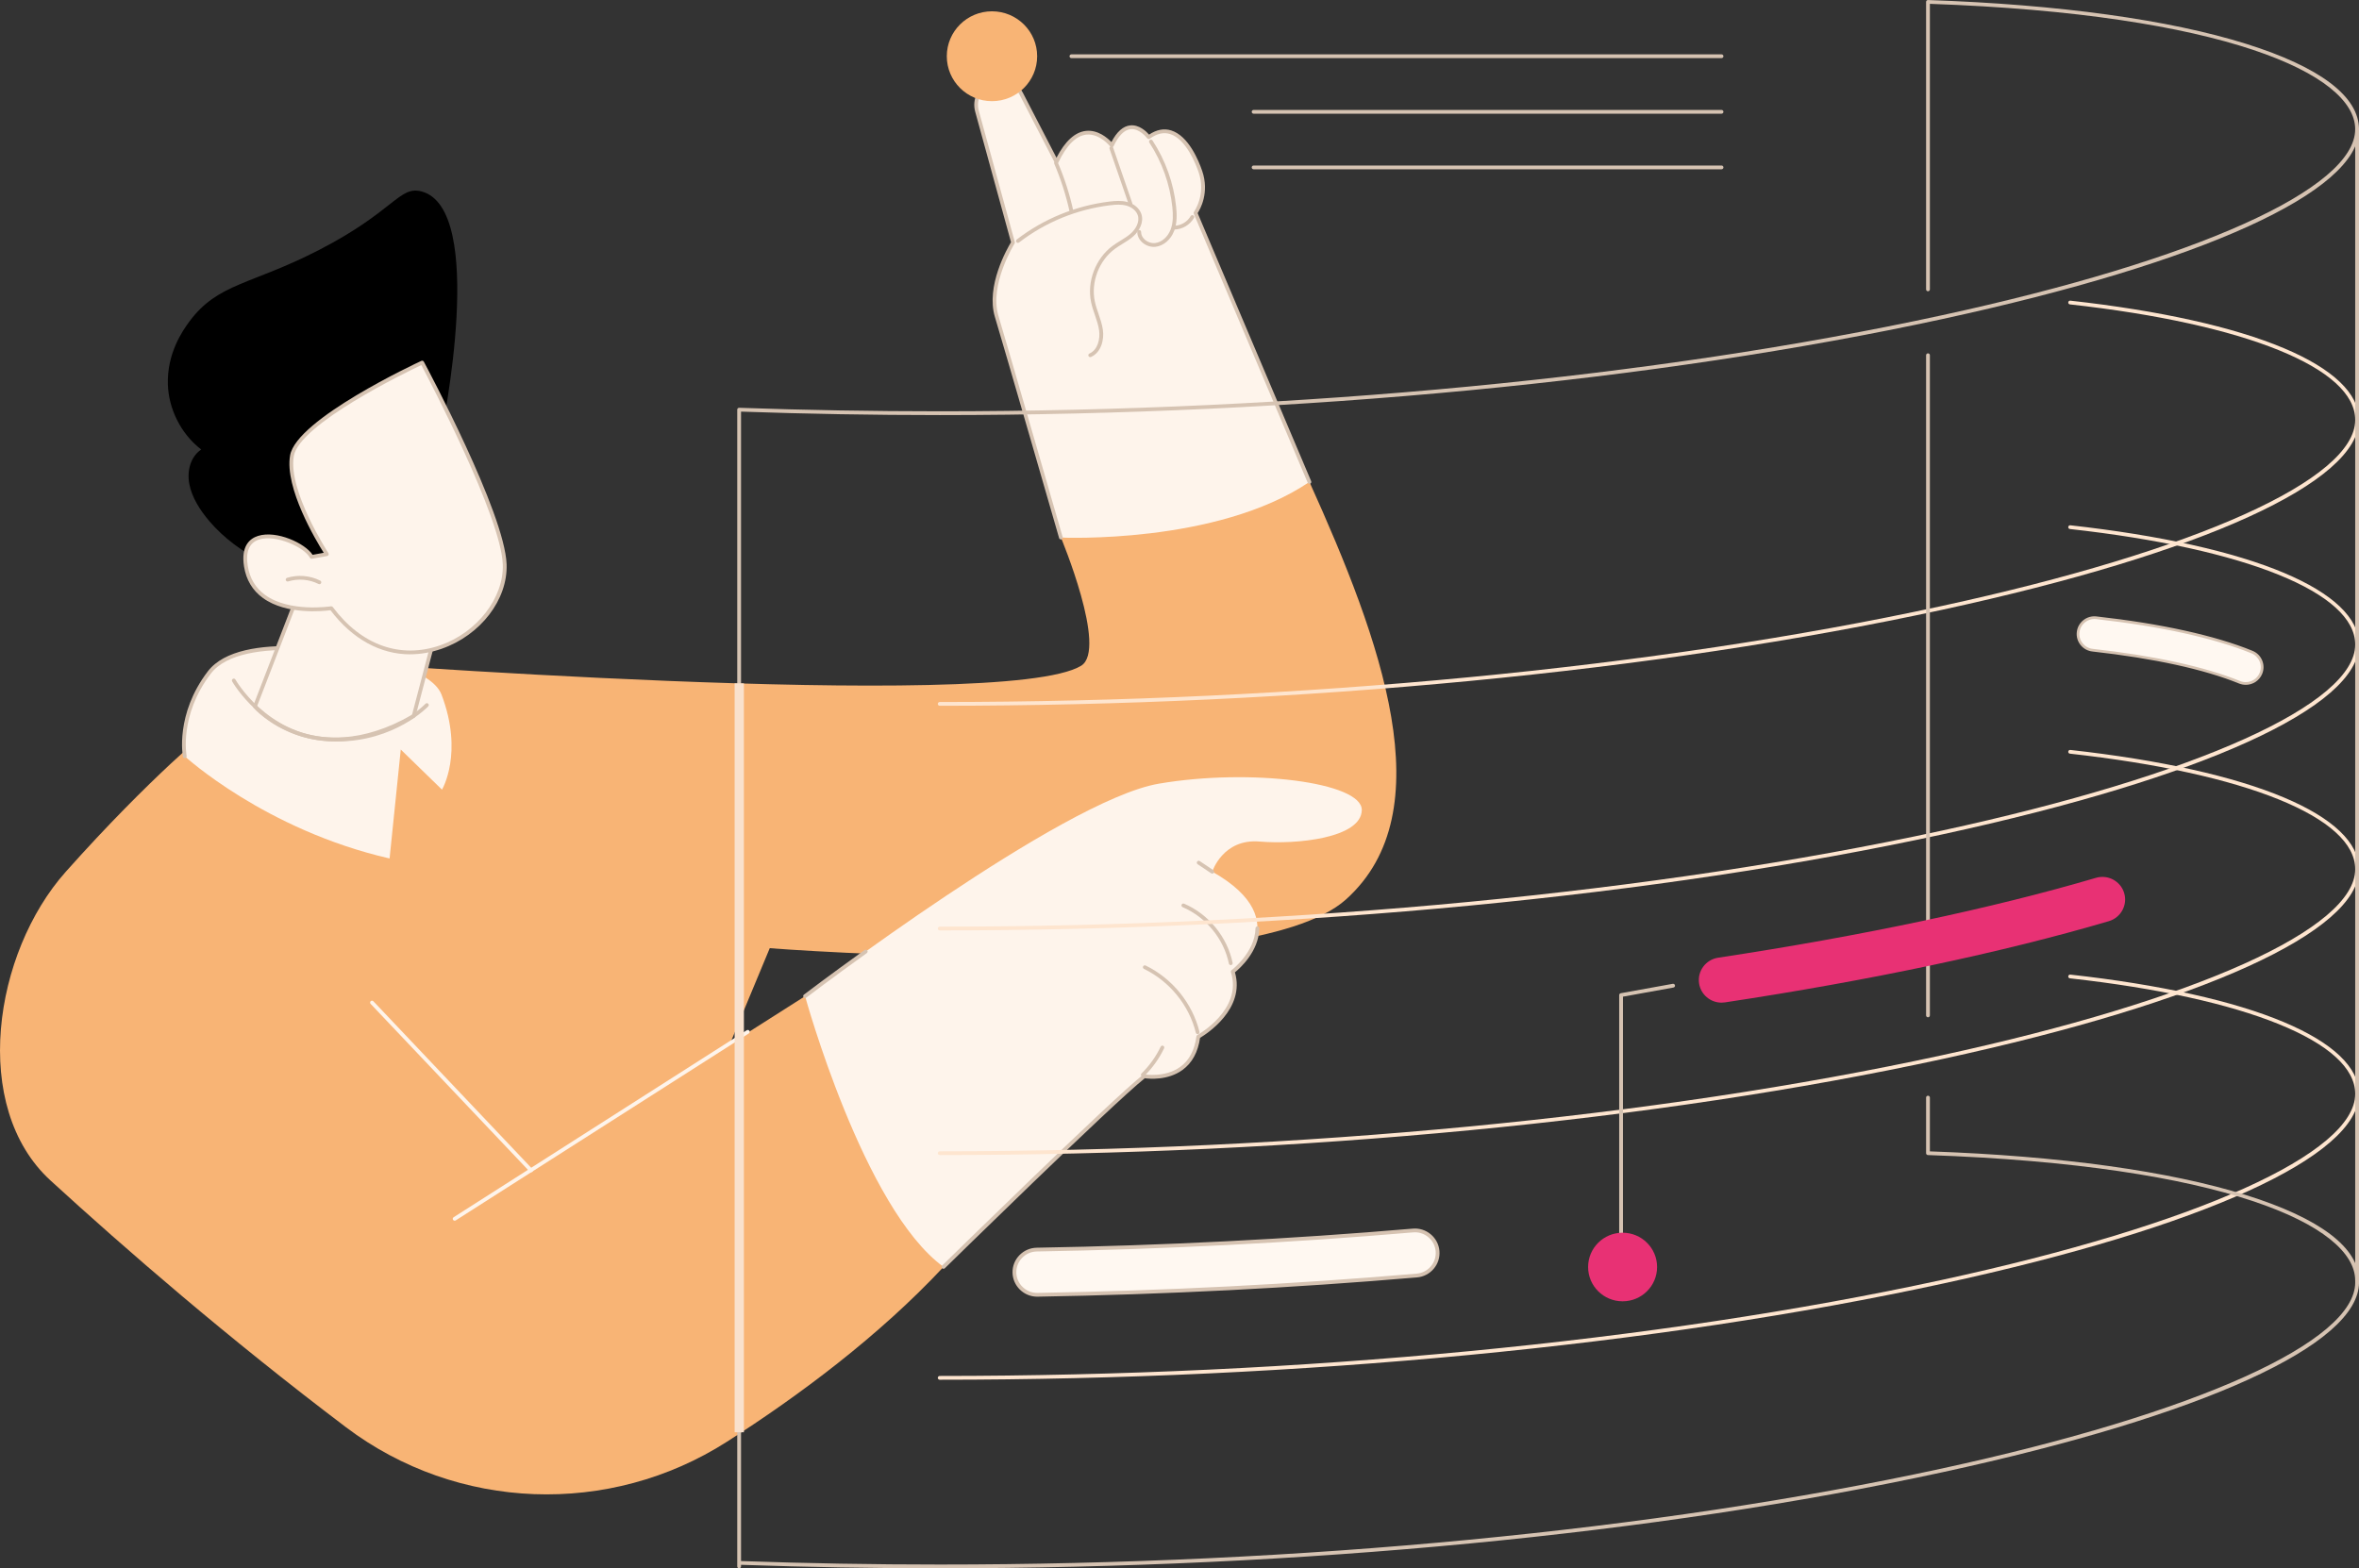 <svg xmlns="http://www.w3.org/2000/svg" width="382" height="254" viewBox="0 0 382 254" fill="none"><rect x="0" y="0" width="382" height="254" fill="#333333" stroke="none"/><g clip-path="url(#clip0_2121_579)"><path d="M108.878 191.485L124.648 153.569C124.648 153.569 202.315 159.715 217.95 145.681C233.829 131.43 223.607 103.647 212.041 78.052L171.8 87.063C171.8 87.063 179.377 105.181 175.077 107.82C162.483 115.549 50.619 106.94 50.619 106.94L19.447 174.733L87.983 213.311L108.878 191.485Z" fill="#F8B475"></path><path d="M171.8 87.063C171.8 87.063 197.029 88.21 212.041 78.052L193.592 34.481C193.592 34.481 195.703 31.645 194.393 27.803C193.087 23.962 190.134 19.199 186.015 22.211C186.015 22.211 182.755 17.808 180.047 23.551C180.047 23.551 175.283 17.435 171.088 26.228L165.398 15.223C164.475 13.434 162.323 12.655 160.457 13.426C158.659 14.172 157.694 16.132 158.208 18.001L164.046 39.281C164.046 39.281 159.813 46.001 161.401 51.262C162.989 56.524 171.796 87.067 171.796 87.067L171.8 87.063Z" fill="#FEF4EB"></path><path d="M171.8 87.368C171.665 87.368 171.543 87.281 171.505 87.146C171.417 86.841 162.681 56.541 161.11 51.342C159.598 46.328 163.144 40.174 163.717 39.227L157.913 18.076C157.362 16.065 158.406 13.941 160.339 13.141C162.34 12.312 164.678 13.166 165.667 15.081L171.08 25.549C172.474 22.852 174.079 21.39 175.86 21.197C177.794 20.992 179.335 22.336 179.975 23.007C180.851 21.327 181.879 20.418 183.037 20.305C184.469 20.166 185.632 21.293 186.074 21.8C187.291 20.987 188.496 20.761 189.659 21.126C192.472 22.009 194.11 26.023 194.683 27.707C195.871 31.205 194.359 33.869 193.938 34.518L212.323 77.939C212.39 78.094 212.314 78.274 212.159 78.337C212.003 78.404 211.822 78.328 211.758 78.173L193.31 34.602C193.268 34.502 193.281 34.388 193.344 34.305C193.365 34.279 195.34 31.544 194.102 27.904C193.677 26.66 192.093 22.529 189.473 21.708C188.429 21.381 187.325 21.633 186.196 22.458C186.062 22.558 185.868 22.529 185.767 22.395C185.754 22.378 184.541 20.77 183.092 20.916C182.073 21.017 181.142 21.951 180.321 23.685C180.274 23.782 180.182 23.849 180.076 23.857C179.971 23.869 179.866 23.823 179.798 23.74C179.782 23.719 178.067 21.574 175.919 21.804C174.247 21.984 172.714 23.518 171.358 26.358C171.307 26.463 171.202 26.53 171.084 26.534C170.979 26.538 170.861 26.471 170.806 26.366L165.116 15.361C164.269 13.728 162.273 12.999 160.567 13.707C158.916 14.389 158.023 16.203 158.495 17.921L164.332 39.202C164.353 39.285 164.341 39.373 164.294 39.445C164.252 39.512 160.154 46.11 161.683 51.174C163.254 56.377 171.989 86.677 172.078 86.983C172.124 87.146 172.032 87.314 171.867 87.36C171.838 87.368 171.813 87.373 171.783 87.373L171.8 87.368Z" fill="#D6C3B2"></path><path d="M176.547 57.839C176.429 57.839 176.315 57.772 176.265 57.659C176.197 57.504 176.265 57.324 176.42 57.257C177.772 56.662 178.177 54.894 177.983 53.508C177.865 52.666 177.591 51.866 177.301 51.019C177.073 50.353 176.837 49.666 176.686 48.958C175.974 45.607 177.41 41.845 180.177 39.809C180.578 39.512 181.007 39.252 181.42 38.996C182.047 38.611 182.641 38.247 183.159 37.773C183.884 37.111 184.604 35.951 184.242 34.858C184.006 34.145 183.303 33.551 182.405 33.303C181.601 33.086 180.754 33.123 179.727 33.249C174.373 33.907 169.285 35.989 165.019 39.273C164.884 39.378 164.69 39.353 164.589 39.219C164.484 39.084 164.509 38.892 164.644 38.791C168.999 35.444 174.188 33.316 179.655 32.646C180.603 32.529 181.614 32.457 182.57 32.717C183.665 33.014 184.528 33.764 184.827 34.669C185.278 36.039 184.436 37.438 183.576 38.222C183.016 38.733 182.368 39.131 181.744 39.512C181.34 39.759 180.923 40.014 180.544 40.295C177.962 42.193 176.623 45.703 177.288 48.828C177.431 49.499 177.659 50.169 177.882 50.818C178.168 51.652 178.463 52.515 178.594 53.416C178.821 55.024 178.316 57.085 176.673 57.81C176.631 57.827 176.589 57.835 176.551 57.835L176.547 57.839Z" fill="#D6C3B2"></path><path d="M173.502 34.51C173.363 34.51 173.232 34.413 173.203 34.271C172.621 31.623 171.787 29.014 170.722 26.521C170.654 26.366 170.73 26.186 170.886 26.123C171.042 26.056 171.223 26.132 171.286 26.287C172.369 28.817 173.215 31.46 173.805 34.145C173.843 34.309 173.737 34.472 173.569 34.51C173.548 34.514 173.527 34.518 173.502 34.518V34.51Z" fill="#D6C3B2"></path><path d="M183.071 33.316C182.945 33.316 182.827 33.236 182.78 33.111L179.672 24.096C179.617 23.936 179.701 23.765 179.862 23.71C180.022 23.656 180.194 23.739 180.249 23.899L183.357 32.914C183.412 33.073 183.328 33.245 183.168 33.299C183.134 33.312 183.1 33.316 183.067 33.316H183.071Z" fill="#D6C3B2"></path><path d="M186.841 39.985C186.171 39.985 185.489 39.725 184.966 39.256C184.444 38.787 184.158 38.184 184.166 37.556C184.166 37.388 184.305 37.262 184.478 37.254C184.646 37.254 184.781 37.396 184.781 37.564C184.777 38.016 184.988 38.456 185.375 38.804C185.838 39.219 186.487 39.432 187.068 39.361C188.125 39.235 189.103 38.381 189.562 37.183C190.021 35.989 189.953 34.623 189.844 33.568C189.456 29.848 188.168 26.224 186.116 23.09C186.024 22.948 186.066 22.759 186.205 22.667C186.348 22.575 186.538 22.617 186.63 22.755C188.736 25.968 190.059 29.688 190.455 33.505C190.573 34.627 190.64 36.085 190.134 37.401C189.595 38.808 188.42 39.813 187.14 39.968C187.039 39.981 186.942 39.985 186.841 39.985Z" fill="#D6C3B2"></path><path d="M190.185 37.17C190.021 37.17 189.882 37.04 189.877 36.873C189.877 36.705 190.008 36.563 190.176 36.563C191.246 36.538 192.278 35.922 192.809 34.996C192.893 34.849 193.079 34.799 193.226 34.883C193.373 34.967 193.424 35.151 193.34 35.297C192.708 36.408 191.47 37.145 190.189 37.174C190.189 37.174 190.185 37.174 190.181 37.174L190.185 37.17Z" fill="#D6C3B2"></path><path d="M34.226 117.882C34.226 117.882 24.551 125.594 10.665 141.174C-1.066 154.328 -4.823 179.291 8.184 191.196C20.31 202.297 36.917 216.704 56.01 231.144C74.02 244.763 98.694 245.668 117.723 233.498C129.424 226.012 142.287 216.423 152.792 205.188L130.372 161.34L86.003 189.558L60.243 162.379L34.23 117.89L34.226 117.882Z" fill="#F8B475"></path><path d="M130.367 161.336C130.367 161.336 139.84 195.775 152.788 205.184C152.788 205.184 180.106 178.386 185.295 174.306C185.295 174.306 193.037 175.692 194.047 167.896C194.047 167.896 201.646 163.745 199.628 157.365C199.628 157.365 210.525 149.213 196.305 141.174C196.305 141.174 198.011 135.791 203.971 136.298C209.931 136.804 220.418 135.745 220.519 131.212C220.62 126.679 202.433 124.392 187.641 126.926C171.96 129.612 130.363 161.336 130.363 161.336H130.367Z" fill="#FEF4EB"></path><path d="M152.787 205.49C152.707 205.49 152.627 205.46 152.568 205.397C152.45 205.276 152.45 205.083 152.568 204.966C152.842 204.698 179.959 178.109 185.101 174.067C185.169 174.012 185.257 173.991 185.346 174.004C185.379 174.008 188.681 174.57 191.133 172.785C192.573 171.734 193.449 170.075 193.74 167.859C193.753 167.762 193.812 167.678 193.896 167.632C193.972 167.59 201.25 163.523 199.329 157.461C199.291 157.34 199.333 157.206 199.439 157.126C199.477 157.097 203.238 154.231 203.305 150.348C203.305 150.18 203.444 150.046 203.613 150.046H203.617C203.785 150.046 203.92 150.189 203.92 150.356C203.857 154.097 200.757 156.85 199.978 157.478C201.692 163.427 195.349 167.482 194.33 168.089C193.997 170.406 193.045 172.152 191.495 173.284C189.094 175.03 186.07 174.729 185.379 174.632C180.013 178.918 153.272 205.138 153.002 205.406C152.943 205.464 152.863 205.494 152.787 205.494V205.49Z" fill="#D6C3B2"></path><path d="M130.367 161.642C130.275 161.642 130.186 161.6 130.123 161.52C130.022 161.386 130.047 161.194 130.178 161.093C130.216 161.064 134.175 158.047 140.008 153.867C140.147 153.77 140.337 153.8 140.438 153.934C140.539 154.072 140.505 154.26 140.371 154.361C134.546 158.538 130.595 161.55 130.557 161.579C130.502 161.621 130.435 161.642 130.372 161.642H130.367Z" fill="#D6C3B2"></path><path d="M199.3 156.309C199.156 156.309 199.03 156.209 199 156.066C198.167 152.049 195.294 148.542 191.503 146.921C191.347 146.854 191.276 146.674 191.343 146.519C191.411 146.364 191.592 146.293 191.748 146.36C195.719 148.061 198.727 151.735 199.603 155.945C199.636 156.108 199.531 156.271 199.363 156.305C199.342 156.309 199.321 156.309 199.3 156.309Z" fill="#D6C3B2"></path><path d="M193.946 167.494C193.807 167.494 193.685 167.402 193.647 167.264C192.544 162.802 189.402 158.936 185.249 156.925C185.097 156.849 185.034 156.669 185.105 156.518C185.181 156.368 185.362 156.305 185.514 156.376C189.831 158.466 193.091 162.48 194.237 167.117C194.279 167.28 194.178 167.444 194.014 167.486C193.988 167.49 193.963 167.494 193.942 167.494H193.946Z" fill="#D6C3B2"></path><path d="M185.059 174.389C184.979 174.389 184.899 174.36 184.84 174.297C184.722 174.176 184.722 173.983 184.84 173.866C186.129 172.605 187.174 171.147 187.953 169.521C188.024 169.371 188.21 169.304 188.361 169.379C188.513 169.45 188.58 169.635 188.505 169.785C187.696 171.469 186.609 172.99 185.27 174.301C185.211 174.36 185.131 174.389 185.055 174.389H185.059Z" fill="#D6C3B2"></path><path d="M196.309 141.492C196.25 141.492 196.191 141.475 196.141 141.442L193.938 139.971C193.799 139.879 193.761 139.687 193.854 139.548C193.946 139.41 194.14 139.372 194.279 139.465L196.482 140.935C196.621 141.027 196.659 141.22 196.566 141.358C196.507 141.446 196.41 141.492 196.309 141.492Z" fill="#D6C3B2"></path><path d="M73.62 197.706C73.519 197.706 73.422 197.656 73.363 197.568C73.27 197.425 73.313 197.237 73.456 197.145L120.928 166.857C121.072 166.765 121.261 166.807 121.354 166.949C121.446 167.092 121.404 167.28 121.261 167.373L73.789 197.66C73.738 197.694 73.679 197.71 73.624 197.71L73.62 197.706Z" fill="#FEF4EB"></path><path d="M85.999 189.86C85.919 189.86 85.835 189.826 85.776 189.763L60.016 162.584C59.898 162.463 59.906 162.27 60.028 162.153C60.151 162.035 60.344 162.044 60.462 162.165L86.222 189.344C86.34 189.466 86.332 189.659 86.21 189.776C86.151 189.83 86.075 189.86 85.999 189.86Z" fill="#FEF4EB"></path><path d="M33.898 84.398C32.356 82.597 31.067 80.544 30.659 78.395C30.25 76.246 30.852 73.989 32.579 72.799C29.172 70.176 27.306 66.084 27.184 62.276C27.024 57.228 29.555 53.566 30.713 52.012C35.321 45.837 40.658 46.148 51.663 40.484C63.878 34.196 64.645 30.032 68.271 31.008C78.826 33.852 71.792 68.978 71.283 71.002C71.11 71.68 70.508 73.151 69.252 74.039C69.038 74.194 68.734 74.278 68.3 74.257C66.005 74.152 63.655 74.093 61.608 74.78C60.681 75.09 59.767 78.86 59.413 79.753C58.697 81.55 58.049 83.38 57.468 85.236C56.89 87.092 56.377 88.973 55.938 90.879C55.479 92.869 55.686 93.635 53.302 93.631C46.251 93.623 38.598 89.899 33.893 84.403L33.898 84.398Z" fill="black"></path><path d="M58.58 106.262C58.58 106.262 39.179 101.985 33.889 108.926C28.599 115.867 29.917 122.486 29.917 122.486C29.917 122.486 42.928 134.417 63.086 139.038L64.897 121.393L71.573 127.89C71.573 127.89 75.107 121.996 71.502 112.512C69.804 108.042 58.575 106.262 58.575 106.262H58.58Z" fill="#FEF4EB"></path><path d="M29.917 122.792C29.774 122.792 29.648 122.691 29.618 122.545C29.606 122.478 28.334 115.708 33.645 108.742C38.994 101.725 57.846 105.788 58.647 105.964C58.811 106.002 58.916 106.165 58.878 106.329C58.84 106.492 58.676 106.597 58.512 106.559C58.318 106.517 39.242 102.403 34.133 109.11C28.986 115.863 30.204 122.361 30.221 122.428C30.254 122.591 30.145 122.754 29.98 122.788C29.959 122.788 29.938 122.792 29.922 122.792H29.917Z" fill="#D6C3B2"></path><path d="M48.635 95.399L41.281 114.435C41.281 114.435 50.8 125.36 66.987 115.972L70.697 101.846C70.697 101.846 58.158 89.195 48.635 95.403V95.399Z" fill="#FEF4EB"></path><path d="M54.254 120.069C51.756 120.069 49.642 119.604 47.961 119.009C43.535 117.442 41.146 114.745 41.05 114.632C40.974 114.548 40.953 114.426 40.995 114.322L48.349 95.286C48.37 95.228 48.412 95.177 48.467 95.139C52.464 92.538 57.619 92.844 63.385 96.023C67.698 98.403 70.882 101.595 70.912 101.624C70.988 101.7 71.017 101.813 70.992 101.913L67.281 116.039C67.26 116.119 67.21 116.186 67.138 116.223C62.16 119.11 57.817 120.061 54.25 120.061L54.254 120.069ZM41.635 114.363C42.174 114.925 44.457 117.128 48.197 118.444C52.131 119.826 58.533 120.48 66.721 115.767L70.352 101.934C69.038 100.669 57.581 90.046 48.884 95.596L41.635 114.359V114.363Z" fill="#D6C3B2"></path><path d="M54.549 120.09C54.073 120.09 53.588 120.077 53.091 120.044C42.751 119.415 37.642 110.451 37.592 110.359C37.511 110.212 37.562 110.028 37.709 109.944C37.857 109.864 38.042 109.915 38.126 110.061C38.177 110.149 43.13 118.825 53.125 119.432C63.154 120.04 68.84 114.041 68.899 113.982C69.012 113.861 69.206 113.852 69.333 113.965C69.459 114.079 69.463 114.271 69.349 114.397C69.295 114.456 63.958 120.09 54.544 120.09H54.549Z" fill="#D6C3B2"></path><path d="M68.36 58.727C68.36 58.727 81.416 83.058 81.724 91.399C82.132 102.466 64.598 113.161 53.647 98.499C53.647 98.499 41.201 100.481 39.815 91.688C38.565 83.737 49.039 87.415 50.459 90.196L52.923 89.752C52.923 89.752 46.268 79.598 47.275 73.813C48.286 68.027 68.36 58.727 68.36 58.727Z" fill="#FEF4EB"></path><path d="M66.426 105.977C61.595 105.977 57.067 103.514 53.513 98.83C52.367 98.985 46.411 99.63 42.583 96.857C40.889 95.634 39.858 93.912 39.516 91.734C38.994 88.424 40.456 87.222 41.774 86.799C44.777 85.835 49.431 88.005 50.619 89.857L52.422 89.53C51.2 87.591 46.057 79.02 46.976 73.754C47.999 67.877 67.408 58.828 68.233 58.447C68.381 58.38 68.558 58.438 68.633 58.581C69.168 59.578 81.724 83.066 82.036 91.382C82.246 97.113 77.824 102.873 71.519 105.076C69.804 105.675 68.098 105.968 66.43 105.968L66.426 105.977ZM53.647 98.198C53.744 98.198 53.837 98.244 53.892 98.319C58.512 104.506 64.859 106.76 71.308 104.506C77.272 102.424 81.614 96.79 81.416 91.407C81.13 83.686 69.619 61.752 68.225 59.126C65.862 60.244 48.488 68.647 47.578 73.863C46.601 79.468 53.112 89.484 53.18 89.585C53.234 89.668 53.243 89.777 53.205 89.874C53.163 89.966 53.079 90.033 52.978 90.054L50.514 90.498C50.383 90.523 50.248 90.456 50.185 90.335C49.334 88.663 44.676 86.51 41.959 87.381C40.371 87.892 39.752 89.325 40.119 91.642C40.434 93.652 41.382 95.24 42.936 96.363C46.891 99.224 53.529 98.21 53.597 98.198C53.614 98.198 53.63 98.198 53.643 98.198H53.647Z" fill="#D6C3B2"></path><path d="M51.722 94.616C51.676 94.616 51.63 94.608 51.584 94.582C50.076 93.824 48.281 93.673 46.664 94.168C46.504 94.218 46.331 94.126 46.281 93.967C46.23 93.807 46.323 93.636 46.483 93.585C48.248 93.045 50.21 93.208 51.857 94.038C52.009 94.113 52.068 94.297 51.992 94.448C51.937 94.553 51.832 94.616 51.718 94.616H51.722Z" fill="#D6C3B2"></path><path d="M160.634 16.384C164.675 16.384 167.95 13.126 167.95 9.107C167.95 5.088 164.675 1.831 160.634 1.831C156.594 1.831 153.318 5.088 153.318 9.107C153.318 13.126 156.594 16.384 160.634 16.384Z" fill="#F8B475"></path><path d="M278.774 9.413H173.497C173.329 9.413 173.19 9.275 173.19 9.107C173.19 8.94 173.329 8.801 173.497 8.801H278.774C278.943 8.801 279.082 8.94 279.082 9.107C279.082 9.275 278.943 9.413 278.774 9.413Z" fill="#D6C3B2"></path><path d="M278.774 18.415H203.002C202.833 18.415 202.694 18.277 202.694 18.11C202.694 17.942 202.833 17.804 203.002 17.804H278.774C278.943 17.804 279.082 17.942 279.082 18.11C279.082 18.277 278.943 18.415 278.774 18.415Z" fill="#D6C3B2"></path><path d="M278.774 27.418H203.002C202.833 27.418 202.694 27.279 202.694 27.112C202.694 26.944 202.833 26.806 203.002 26.806H278.774C278.943 26.806 279.082 26.944 279.082 27.112C279.082 27.279 278.943 27.418 278.774 27.418Z" fill="#D6C3B2"></path><path d="M363.657 110.69C363.32 110.69 362.979 110.627 362.65 110.493C357.027 108.201 348.802 106.404 338.861 105.302C337.404 105.139 336.351 103.832 336.515 102.383C336.68 100.933 337.99 99.886 339.451 100.049C349.876 101.205 358.594 103.128 364.664 105.604C366.02 106.157 366.673 107.703 366.113 109.052C365.691 110.074 364.697 110.694 363.653 110.694L363.657 110.69Z" fill="#FFF8F1"></path><path d="M363.657 110.912C363.282 110.912 362.916 110.84 362.566 110.698C356.964 108.411 348.76 106.622 338.84 105.52C338.078 105.436 337.392 105.059 336.911 104.465C336.431 103.865 336.212 103.12 336.301 102.362C336.385 101.603 336.764 100.921 337.362 100.443C337.964 99.965 338.714 99.748 339.481 99.835C349.922 100.996 358.662 102.919 364.752 105.403C365.464 105.692 366.02 106.241 366.315 106.949C366.61 107.652 366.614 108.432 366.323 109.14C365.877 110.22 364.832 110.916 363.657 110.916V110.912ZM339.152 100.254C338.6 100.254 338.074 100.439 337.636 100.786C337.126 101.189 336.81 101.767 336.735 102.412C336.663 103.057 336.848 103.685 337.253 104.192C337.657 104.699 338.238 105.017 338.887 105.089C348.848 106.195 357.091 107.996 362.735 110.296C363.03 110.417 363.341 110.476 363.657 110.476C364.651 110.476 365.536 109.885 365.911 108.972C366.159 108.373 366.155 107.715 365.902 107.116C365.649 106.521 365.182 106.056 364.58 105.809C358.527 103.342 349.829 101.423 339.426 100.271C339.333 100.263 339.241 100.254 339.152 100.254Z" fill="#D6C3B2"></path><path d="M167.946 209.704C165.945 209.704 164.303 208.108 164.269 206.11C164.235 204.091 165.853 202.423 167.883 202.39C188.399 202.038 208.894 200.999 228.804 199.294C230.826 199.122 232.612 200.614 232.784 202.624C232.957 204.639 231.458 206.411 229.436 206.583C209.358 208.301 188.69 209.348 168.009 209.704C167.988 209.704 167.967 209.704 167.946 209.704Z" fill="#FFF8F1"></path><path d="M167.946 210.01C165.785 210.01 164 208.263 163.962 206.114C163.945 205.054 164.341 204.053 165.082 203.29C165.823 202.528 166.817 202.101 167.879 202.08C188.387 201.728 208.878 200.689 228.779 198.988C229.836 198.896 230.872 199.223 231.685 199.906C232.502 200.588 232.999 201.544 233.092 202.599C233.281 204.778 231.651 206.7 229.461 206.889C209.375 208.606 188.703 209.658 168.014 210.01H167.942H167.946ZM229.129 199.583C229.032 199.583 228.931 199.587 228.834 199.596C208.916 201.301 188.412 202.34 167.891 202.691C166.99 202.708 166.152 203.068 165.524 203.714C164.897 204.359 164.564 205.205 164.577 206.101C164.606 207.919 166.118 209.398 167.946 209.398H168.005C188.681 209.046 209.341 207.995 229.411 206.277C231.264 206.118 232.641 204.493 232.481 202.649C232.405 201.757 231.98 200.949 231.293 200.371C230.678 199.855 229.92 199.583 229.129 199.583Z" fill="#D6C3B2"></path><path d="M152.168 114.309C152 114.309 151.861 114.171 151.861 114.003C151.861 113.836 152 113.697 152.168 113.697C210.613 113.697 268.228 108.176 314.403 98.156C355.722 89.187 381.389 77.637 381.389 68.011C381.389 59.632 363.687 52.461 335.189 49.298C335.02 49.281 334.898 49.13 334.919 48.963C334.936 48.795 335.092 48.673 335.256 48.694C349.737 50.303 361.699 52.963 369.849 56.398C377.801 59.745 382 63.763 382 68.015C382 78.094 356.779 89.585 314.534 98.755C268.316 108.788 210.655 114.309 152.168 114.309Z" fill="#FEE5CF"></path><path d="M152.168 150.692C152 150.692 151.861 150.553 151.861 150.386C151.861 150.218 152 150.08 152.168 150.08C210.613 150.08 268.228 144.559 314.403 134.538C355.722 125.569 381.389 114.02 381.389 104.393C381.389 96.015 363.687 88.843 335.189 85.68C335.02 85.663 334.898 85.513 334.919 85.345C334.936 85.178 335.092 85.056 335.256 85.077C349.737 86.686 361.699 89.346 369.849 92.781C377.801 96.128 382 100.145 382 104.397C382 114.476 356.779 125.967 314.534 135.137C268.316 145.17 210.655 150.692 152.168 150.692Z" fill="#FEE5CF"></path><path d="M152.168 187.074C152 187.074 151.861 186.936 151.861 186.769C151.861 186.601 152 186.463 152.168 186.463C210.613 186.463 268.228 180.941 314.403 170.921C355.722 161.952 381.389 150.403 381.389 140.776C381.389 132.398 363.687 125.226 335.189 122.063C335.02 122.046 334.898 121.896 334.919 121.728C334.936 121.56 335.092 121.439 335.256 121.46C349.737 123.068 361.699 125.729 369.849 129.164C377.801 132.511 382 136.528 382 140.78C382 150.859 356.779 162.35 314.534 171.52C268.316 181.553 210.655 187.074 152.168 187.074Z" fill="#FEE5CF"></path><path d="M152.168 223.461C152 223.461 151.861 223.323 151.861 223.155C151.861 222.988 152 222.849 152.168 222.849C210.613 222.849 268.228 217.328 314.403 207.308C355.722 198.339 381.389 186.789 381.389 177.163C381.389 168.784 363.687 161.613 335.189 158.45C335.02 158.433 334.898 158.282 334.919 158.115C334.936 157.947 335.092 157.826 335.256 157.847C349.737 159.455 361.699 162.115 369.849 165.55C377.801 168.898 382 172.915 382 177.167C382 187.246 356.779 198.737 314.534 207.907C268.316 217.94 210.655 223.461 152.168 223.461Z" fill="#FEE5CF"></path><path d="M152.168 254C141.483 254 130.662 253.811 119.998 253.439V253.694C119.998 253.862 119.859 254 119.69 254C119.522 254 119.383 253.862 119.383 253.694V66.347C119.383 66.264 119.417 66.184 119.475 66.13C119.534 66.071 119.614 66.042 119.699 66.046C130.456 66.427 141.377 66.615 152.164 66.615C210.609 66.615 268.224 61.094 314.399 51.074C355.718 42.105 381.385 30.555 381.385 20.929C381.385 12.014 360.086 2.287 312.512 0.62V46.868C312.512 47.035 312.373 47.174 312.204 47.174C312.036 47.174 311.897 47.035 311.897 46.868V0.306C311.897 0.222 311.931 0.142 311.99 0.088C312.049 0.029 312.129 -0 312.213 0.004C333.428 0.729 351.257 3.188 363.763 7.113C375.695 10.858 382 15.634 382 20.933C382 31.012 356.779 42.503 314.534 51.673C268.316 61.706 210.655 67.227 152.168 67.227C141.479 67.227 130.658 67.039 119.998 66.666V252.831C130.662 253.204 141.483 253.392 152.168 253.392C210.613 253.392 268.228 247.871 314.403 237.851C355.722 228.882 381.389 217.332 381.389 207.706C381.389 207.538 381.528 207.4 381.697 207.4C381.865 207.4 382.004 207.538 382.004 207.706C382.004 217.785 356.783 229.276 314.538 238.446C268.32 248.479 210.659 254 152.173 254H152.168Z" fill="#D6C3B2"></path><path d="M312.204 164.759C312.036 164.759 311.897 164.621 311.897 164.453V57.534C311.897 57.366 312.036 57.228 312.204 57.228C312.373 57.228 312.512 57.366 312.512 57.534V164.453C312.512 164.621 312.373 164.759 312.204 164.759Z" fill="#D6C3B2"></path><path d="M381.693 207.702C381.524 207.702 381.385 207.563 381.385 207.396C381.385 198.46 359.989 188.712 312.192 187.074C312.028 187.07 311.897 186.932 311.897 186.768V177.766C311.897 177.598 312.036 177.46 312.204 177.46C312.373 177.46 312.512 177.598 312.512 177.766V186.475C333.601 187.213 351.316 189.667 363.763 193.572C375.695 197.317 382 202.092 382 207.392C382 207.559 381.861 207.697 381.693 207.697V207.702Z" fill="#D6C3B2"></path><path d="M381.693 208.007C381.524 208.007 381.385 207.869 381.385 207.702V20.929C381.385 20.761 381.524 20.623 381.693 20.623C381.861 20.623 382 20.761 382 20.929V207.706C382 207.873 381.861 208.012 381.693 208.012V208.007Z" fill="#D6C3B2"></path><path d="M278.77 162.388C276.984 162.388 275.413 161.089 275.139 159.279C274.832 157.281 276.214 155.417 278.223 155.111C301.443 151.596 322.599 147.122 339.401 142.175C341.351 141.601 343.398 142.707 343.975 144.642C344.552 146.582 343.44 148.618 341.494 149.192C324.377 154.236 302.883 158.785 279.335 162.346C279.145 162.375 278.96 162.388 278.779 162.388H278.77Z" fill="#E83174"></path><path d="M262.508 202.394C262.339 202.394 262.2 202.256 262.2 202.088V161.164C262.2 161.018 262.306 160.892 262.453 160.863L270.877 159.338C271.045 159.309 271.201 159.418 271.235 159.585C271.264 159.753 271.155 159.908 270.986 159.941L262.815 161.42V202.088C262.815 202.256 262.676 202.394 262.508 202.394Z" fill="#D6C3B2"></path><path d="M262.752 210.76C265.837 210.76 268.337 208.273 268.337 205.205C268.337 202.137 265.837 199.65 262.752 199.65C259.668 199.65 257.167 202.137 257.167 205.205C257.167 208.273 259.668 210.76 262.752 210.76Z" fill="#E83174"></path><path d="M119.711 110.677V231.969" stroke="#F9E1CD" stroke-width="1.5" stroke-miterlimit="10"></path></g><defs><clipPath id="clip0_2121_579"><rect width="382" height="254" fill="white"></rect></clipPath></defs></svg>